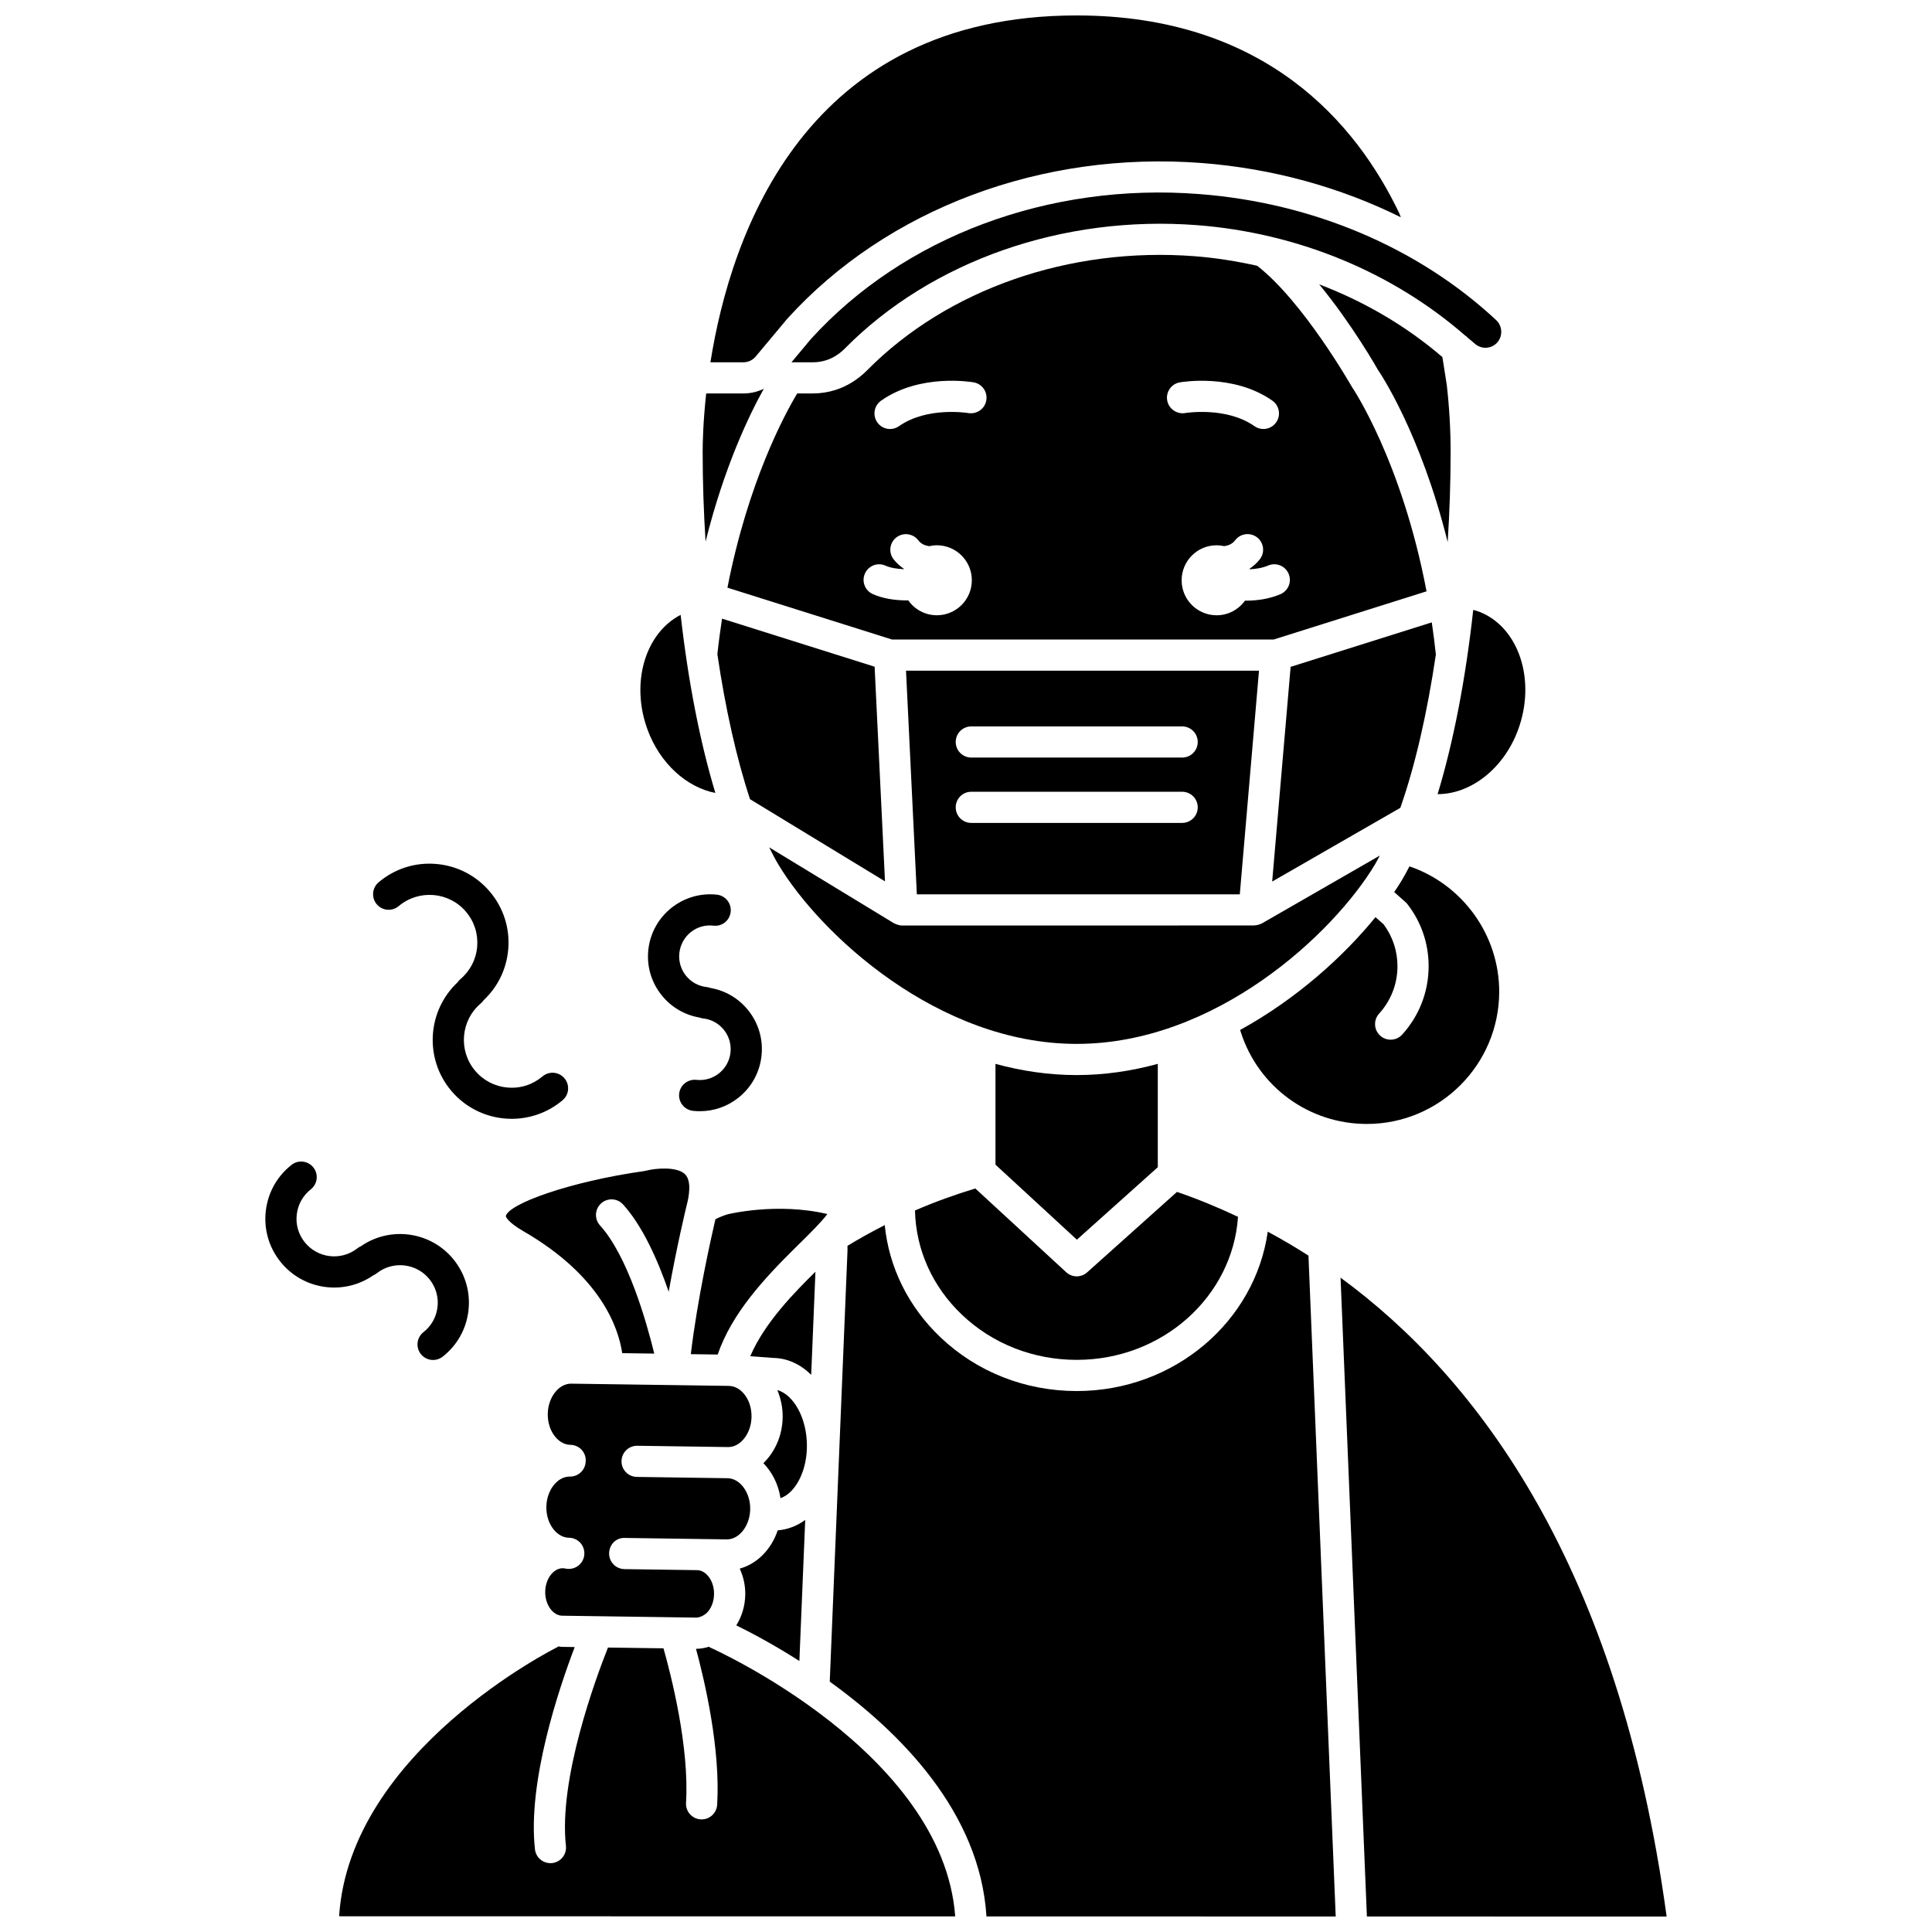 <?xml version="1.0" encoding="UTF-8"?>
<!-- Uploaded to: SVG Repo, www.svgrepo.com, Generator: SVG Repo Mixer Tools -->
<svg width="800px" height="800px" version="1.1" viewBox="144 144 512 512" xmlns="http://www.w3.org/2000/svg">
 <defs>
  <clipPath id="d">
   <path d="m233 580h165v71.902h-165z"/>
  </clipPath>
  <clipPath id="c">
   <path d="m332 148.09h184v92.906h-184z"/>
  </clipPath>
  <clipPath id="b">
   <path d="m499 482h87v169.9h-87z"/>
  </clipPath>
  <clipPath id="a">
   <path d="m363 468h135v183.9h-135z"/>
  </clipPath>
 </defs>
 <path d="m249.66 384.13c5.332-4.496 13.344-3.828 17.852 1.512 2.18 2.586 3.227 5.863 2.941 9.234-0.281 3.371-1.863 6.434-4.449 8.609-0.297 0.25-0.551 0.535-0.75 0.852-8.043 7.551-8.863 20.211-1.656 28.746 4.133 4.898 10.051 7.418 16.008 7.418 4.769 0 9.559-1.617 13.488-4.926 1.742-1.465 1.961-4.07 0.488-5.82-1.461-1.734-4.062-1.969-5.82-0.488-2.586 2.176-5.82 3.246-9.238 2.941-3.371-0.281-6.43-1.863-8.609-4.449-4.504-5.34-3.828-13.348 1.504-17.848 0.297-0.25 0.551-0.535 0.75-0.848 3.777-3.539 6.082-8.289 6.519-13.488 0.473-5.57-1.254-10.988-4.863-15.262-3.606-4.269-8.66-6.879-14.227-7.352-5.57-0.484-10.992 1.254-15.262 4.863-1.742 1.465-1.961 4.07-0.488 5.82 1.457 1.73 4.059 1.965 5.812 0.484z"/>
 <path d="m243.88 481.41c4.316-3.387 10.594-2.633 13.992 1.672 1.648 2.09 2.383 4.695 2.07 7.328-0.309 2.633-1.637 4.988-3.723 6.629-1.793 1.414-2.106 4.004-0.695 5.797 0.812 1.035 2.023 1.578 3.25 1.578 0.891 0 1.793-0.289 2.547-0.883 3.824-3.012 6.25-7.316 6.816-12.145 0.574-4.832-0.773-9.598-3.785-13.422-5.984-7.594-16.852-9.141-24.707-3.699-0.336 0.141-0.648 0.332-0.941 0.559-4.309 3.394-10.586 2.648-13.992-1.672-1.645-2.09-2.379-4.691-2.066-7.324 0.309-2.641 1.637-4.992 3.715-6.633 1.797-1.414 2.102-4.012 0.695-5.797-1.406-1.789-4.012-2.102-5.797-0.695-3.824 3.012-6.242 7.32-6.812 12.152-0.574 4.828 0.773 9.59 3.781 13.414 5.992 7.609 16.863 9.156 24.711 3.695 0.34-0.148 0.652-0.328 0.941-0.555z"/>
 <path d="m315.82 395.64c-0.484 4.367 0.766 8.66 3.512 12.09 2.531 3.164 6.059 5.242 10.02 5.926 0.316 0.121 0.652 0.203 1 0.242 4.488 0.496 7.734 4.555 7.234 9.039-0.242 2.172-1.312 4.125-3.019 5.492-1.711 1.363-3.875 1.988-6.019 1.742-2.277-0.223-4.312 1.383-4.559 3.652-0.246 2.266 1.383 4.309 3.652 4.559 0.617 0.07 1.234 0.098 1.848 0.098 3.715 0 7.301-1.25 10.242-3.606 3.434-2.746 5.59-6.66 6.074-11.031 0.484-4.367-0.766-8.664-3.508-12.09-2.531-3.168-6.059-5.246-10.02-5.93-0.316-0.121-0.652-0.203-1-0.242-2.172-0.242-4.125-1.312-5.492-3.019-1.367-1.711-1.988-3.844-1.746-6.016 0.496-4.484 4.519-7.781 9.039-7.238 2.309 0.266 4.312-1.383 4.559-3.652 0.246-2.266-1.383-4.309-3.652-4.559-8.996-0.984-17.156 5.523-18.164 14.543z"/>
 <path d="m481.14 377.62 33.961-19.535c3.894-11.078 7.117-25.082 9.418-40.617-0.309-2.93-0.676-5.769-1.082-8.531l-37.406 11.785z"/>
 <path d="m386.48 464.79c0.242 10.434 4.644 20.223 12.473 27.652 8.105 7.695 18.898 11.934 30.387 11.934h0.008c22.719 0 41.309-16.781 42.738-37.906-5.312-2.508-10.723-4.746-16.172-6.606l-23.812 21.324c-0.781 0.703-1.773 1.055-2.754 1.055-1.004 0-2.008-0.363-2.801-1.094l-24.078-22.191c-5.418 1.641-10.785 3.574-15.988 5.832z"/>
 <path d="m334.11 317.38c2.152 14.52 5.106 27.703 8.656 38.418l35.766 21.766-2.75-56.879-40.43-12.734c-0.469 3.047-0.895 6.176-1.242 9.43z"/>
 <path d="m528.43 263.72c0-5.797-0.344-11.762-1.02-17.719l-1.16-7.367c-9.559-8.203-20.625-14.703-32.652-19.277 8.625 10.453 15.238 22.051 15.625 22.75 0.441 0.609 11.219 16.559 18.426 45.551 0.508-7.894 0.781-15.918 0.781-23.938z"/>
 <path d="m472.56 381.01 5.086-59.273h-93.543l2.871 59.273zm-71.156-44.504h55.879c2.285 0 4.129 1.848 4.129 4.129 0 2.285-1.848 4.129-4.129 4.129h-55.879c-2.285 0-4.129-1.848-4.129-4.129 0-2.285 1.844-4.129 4.129-4.129zm0 17.316h55.879c2.285 0 4.129 1.848 4.129 4.129 0 2.285-1.848 4.129-4.129 4.129l-55.879 0.004c-2.285 0-4.129-1.848-4.129-4.129 0-2.285 1.844-4.133 4.129-4.133z"/>
 <path d="m477.16 214.43c-5.422-1.199-10.938-2.094-16.559-2.531-33.129-2.543-65.539 8.734-86.789 30.215-2.43 2.461-5.352 4.273-8.449 5.242-1.926 0.602-3.93 0.914-5.965 0.914h-4.129c-3.293 5.473-13.008 23.379-18.492 51.469l43.629 13.746h101.11l40.531-12.773c-6.578-34.695-19.656-54.008-19.805-54.227-0.324-0.531-12.891-22.566-25.082-32.055zm-84.887 92.621c-3.137 0-5.902-1.57-7.582-3.957-0.125 0-0.238 0.02-0.359 0.02-3.117 0-6.348-0.477-9.027-1.672-2.086-0.93-3.019-3.371-2.09-5.449 0.93-2.082 3.375-3.031 5.449-2.09 1.355 0.602 3.102 0.867 4.852 0.93 0.012-0.031 0.016-0.066 0.027-0.094-1.012-0.707-1.957-1.512-2.746-2.539-1.391-1.809-1.051-4.398 0.762-5.789s4.402-1.043 5.789 0.762c0.785 1.02 1.816 1.418 2.918 1.57 0.652-0.156 1.316-0.242 2.008-0.242 5.121 0 9.273 4.156 9.273 9.273 0 5.121-4.152 9.277-9.273 9.277zm8.328-53.586c-0.25-0.043-10.945-1.746-18.348 3.473-0.723 0.508-1.551 0.754-2.375 0.754-1.297 0-2.578-0.605-3.379-1.75-1.312-1.867-0.867-4.438 0.996-5.758 10.305-7.262 23.961-4.957 24.535-4.856 2.246 0.395 3.746 2.535 3.348 4.781-0.395 2.242-2.496 3.727-4.777 3.356zm84.895 42.578c0.898 2.098-0.074 4.527-2.168 5.422-2.875 1.23-6.09 1.719-9.129 1.719-0.09 0-0.172-0.012-0.262-0.012-1.684 2.34-4.414 3.883-7.519 3.883-5.121 0-9.273-4.156-9.273-9.273 0-5.125 4.148-9.281 9.273-9.281 0.691 0 1.355 0.086 2 0.227 1.102-0.148 2.141-0.551 2.918-1.57 1.391-1.809 3.984-2.152 5.789-0.762 1.809 1.391 2.152 3.984 0.762 5.789-0.793 1.031-1.734 1.836-2.746 2.543 0.016 0.047 0.023 0.086 0.043 0.133 1.664-0.074 3.379-0.348 4.894-0.996 2.078-0.898 4.519 0.082 5.418 2.18zm-3.305-40.105c-0.801 1.141-2.082 1.75-3.379 1.75-0.82 0-1.648-0.246-2.375-0.754-7.461-5.254-18.246-3.492-18.352-3.473-2.195 0.379-4.383-1.117-4.769-3.363-0.387-2.242 1.105-4.379 3.348-4.769 0.582-0.102 14.23-2.402 24.535 4.856 1.859 1.316 2.309 3.887 0.992 5.754z"/>
 <path d="m534.42 305.63c-2.004 18.285-5.258 35.094-9.441 48.824 8.82 0.016 17.566-6.805 21.34-17.078 4.801-13.062 0.238-27.062-10.176-31.207-0.52-0.207-1.102-0.379-1.723-0.539z"/>
 <path d="m314.86 454.32c-20.062 2.832-36.266 8.785-36.82 12.008 0.004 0 0.348 1.461 4.574 3.902 20.52 11.84 25.25 25.473 26.281 32.367l8.492 0.121c-2.047-8.395-6.992-25.812-14.379-33.973-1.531-1.688-1.402-4.301 0.289-5.832 1.688-1.535 4.305-1.402 5.832 0.289 5.195 5.731 9.215 14.809 12.082 23.121 2.152-12.113 4.582-22.16 4.738-22.801 0.637-2.387 1.395-6.512-0.383-8.309-2.156-2.168-7.949-1.594-10.254-0.996-0.148 0.051-0.301 0.078-0.453 0.102z"/>
 <path d="m450.83 453.32v-27.387c-6.891 1.883-14.09 2.973-21.508 2.973s-14.617-1.09-21.512-2.969v26.711l21.574 19.883z"/>
 <path d="m508.38 373.09c0.434-0.727 0.855-1.559 1.281-2.352l-31.246 17.977c-0.094 0.055-0.199 0.074-0.297 0.121-0.125 0.059-0.242 0.102-0.371 0.148-0.402 0.145-0.809 0.23-1.23 0.246-0.059 0.004-0.105 0.031-0.164 0.031l-93.309 0.004c-0.484 0-0.957-0.117-1.418-0.285-0.133-0.051-0.25-0.098-0.375-0.16-0.117-0.059-0.242-0.086-0.355-0.152l-33.051-20.109c0.793 1.617 1.598 3.156 2.426 4.535 11.039 18.387 42.254 47.547 79.059 47.547 36.801 0 68.02-29.16 79.051-47.551z"/>
 <path d="m309.62 551.57 26.961 0.383h0.062c3.293 0 6.109-3.656 6.168-8.02 0.062-4.391-2.688-8.148-6.004-8.191l-24.031-0.344c-2.281-0.031-4.102-1.906-4.066-4.191 0.031-2.258 1.875-4.066 4.129-4.066h0.062l24.031 0.344h0.062c3.293 0 6.109-3.656 6.168-8.02 0.031-2.301-0.66-4.438-1.953-6.027-1.098-1.348-2.5-2.102-3.961-2.152l-0.195-0.012-32.008-0.453h-0.004l-9.648-0.137h-0.062c-3.293 0-6.109 3.656-6.168 8.02-0.031 2.301 0.66 4.438 1.953 6.027 1.117 1.375 2.555 2.148 4.051 2.164 2.281 0.031 4.102 1.906 4.066 4.191 0 0.047-0.027 0.082-0.027 0.129 0 0.008 0.004 0.016 0.004 0.027-0.031 2.258-1.875 4.066-4.129 4.066h-0.121c-3.293 0-6.109 3.656-6.168 8.02-0.031 2.301 0.66 4.438 1.953 6.027 1.125 1.375 2.555 2.148 4.051 2.164 2.281 0.031 4.102 1.906 4.066 4.191-0.031 2.258-1.875 4.066-4.129 4.066h-0.062c-0.496-0.008-0.965-0.125-1.453-0.188-0.016 0-0.027 0.008-0.047 0.008h-0.047c-1.445 0-2.484 0.953-2.981 1.527-1.027 1.195-1.637 2.906-1.656 4.695-0.051 3.41 2.016 6.324 4.508 6.359l35.555 0.504c1.281-0.043 2.523-0.945 3.023-1.527 1.027-1.195 1.637-2.906 1.656-4.695 0.027-1.793-0.527-3.519-1.523-4.738-0.484-0.598-1.512-1.598-2.981-1.617h-0.004l-19.234-0.273c-2.281-0.031-4.102-1.906-4.066-4.191 0.043-2.277 1.781-4.18 4.199-4.07z"/>
 <g clip-path="url(#d)">
  <path d="m332.17 580.6c-0.105-0.047-0.184-0.141-0.281-0.199-1.07 0.32-2.164 0.547-3.289 0.547h-0.152c2.375 8.793 6.5 26.574 5.606 41.332-0.133 2.188-1.953 3.879-4.117 3.879-0.086 0-0.168-0.004-0.258-0.008-2.281-0.137-4.012-2.098-3.875-4.375 0.906-14.836-3.969-33.871-5.973-40.953l-14.711-0.207c-3.25 8.188-13.121 34.871-11.145 52.555 0.25 2.269-1.379 4.312-3.644 4.562-0.156 0.016-0.309 0.023-0.461 0.023-2.078 0-3.867-1.562-4.102-3.672-1.996-17.902 6.344-42.594 10.535-53.598l-3.418-0.051c-0.316-0.004-0.617-0.09-0.93-0.121-0.094 0.059-0.156 0.148-0.262 0.203-0.566 0.277-55.023 27.551-57.824 71.312l163.27 0.031c-3.238-43.691-64.332-70.98-64.965-71.262z"/>
 </g>
 <g clip-path="url(#c)">
  <path d="m344.25 238.5 8.41-10.055c26.453-29.164 67.512-44.492 109.86-41.242 18.711 1.445 36.641 6.414 52.719 14.379l-0.414-1.059c-11.332-23.77-35.477-52.43-85.496-52.43-71.797 0-91.617 57.648-97.059 91.918h8.746c1.246 0 2.434-0.555 3.234-1.512z"/>
 </g>
 <path d="m358.88 233.87-5.133 6.141h5.652c1.195 0 2.371-0.176 3.5-0.531 1.836-0.578 3.531-1.637 5.039-3.164 22.938-23.188 57.762-35.367 93.301-32.648 26.691 2.07 51.715 12.449 70.969 29.191 0.305 0.188 0.559 0.418 0.801 0.676 0.57 0.504 1.184 0.953 1.742 1.469 0.867 0.801 2.004 1.219 3.148 1.152 1.117-0.062 2.152-0.559 2.894-1.402 1.508-1.711 1.375-4.375-0.297-5.926-20.633-19.211-48.547-31.066-78.609-33.395-39.883-3.113-78.367 11.281-103.01 38.438z"/>
 <path d="m346.41 247.04c-1.664 0.801-3.508 1.23-5.406 1.23h-9.855c-0.828 7.586-0.938 13.199-0.938 15.453 0 7.977 0.273 15.957 0.773 23.809 4.938-19.812 11.547-33.535 15.426-40.492z"/>
 <path d="m333.58 354.14c-4.039-13.348-7.211-29.555-9.203-47.195-9.367 4.832-13.344 18-8.77 30.43 3.289 8.957 10.379 15.285 17.973 16.766z"/>
 <g clip-path="url(#b)">
  <path d="m499.26 482.59 6.981 169.3 79.434 0.016c-12.637-93.016-50.133-142.74-86.414-169.31z"/>
 </g>
 <g clip-path="url(#a)">
  <path d="m479.97 470.41c-3.367 23.805-24.754 42.23-50.621 42.23h-0.008c-13.617 0-26.426-5.047-36.07-14.203-8.512-8.082-13.668-18.512-14.809-29.77-3.371 1.711-6.656 3.535-9.867 5.484v1.34l-4.703 114.16c18.633 13.418 39.816 34.578 41.531 62.223l92.555 0.016-7.223-175.14c-3.637-2.332-7.238-4.43-10.785-6.344z"/>
 </g>
 <path d="m506.23 441.86c19.344 0 35.074-15.734 35.074-35.074 0-15-9.711-28.402-23.785-33.191-0.676 1.312-1.359 2.586-2.062 3.754-0.594 0.992-1.285 2.027-1.98 3.066l2.977 2.633c0.195 0.168 0.371 0.359 0.531 0.566 3.676 4.746 5.617 10.43 5.617 16.449 0 6.723-2.496 13.16-7.012 18.117-0.816 0.895-1.934 1.348-3.051 1.348-0.996 0-1.992-0.355-2.785-1.078-1.684-1.539-1.809-4.148-0.266-5.836 3.129-3.438 4.856-7.891 4.856-12.551 0-4.043-1.27-7.871-3.668-11.102l-2.16-1.906c-8.359 10.289-20.797 21.613-35.871 29.902l0.168 0.539c4.676 14.574 18.102 24.363 33.418 24.363z"/>
 <path d="m357.39 546.8c-2.223 1.633-4.691 2.547-7.293 2.762-1.676 5.027-5.426 8.855-10.059 10.137 0.957 2.106 1.504 4.438 1.465 6.875-0.043 2.965-0.891 5.781-2.379 8.164 3.664 1.801 9.699 4.965 16.719 9.441z"/>
 <path d="m350 512.38c0.926 2.234 1.449 4.672 1.414 7.207-0.07 4.891-2.066 9.203-5.106 12.16 2.328 2.402 3.981 5.621 4.531 9.293 1.125-0.418 2.047-1.098 2.688-1.734 2.731-2.703 4.34-7.312 4.312-12.324-0.043-7.188-3.508-13.375-7.84-14.602z"/>
 <path d="m360.1 481.02c-5.336 5.273-13.406 13.371-17.281 22.395l6.094 0.449c3.766 0.051 7.234 1.707 10.062 4.469z"/>
 <path d="m336.82 465.81c-0.805 0.23-2.156 0.738-3.227 1.297-1.145 4.922-4.793 21.219-6.519 35.762l7.121 0.098c3.738-10.93 12.434-20.258 20.496-28.223l1.207-1.188c2.57-2.535 5.902-5.816 7.359-7.824-13.348-3.152-26.305 0.039-26.438 0.078z"/>
</svg>